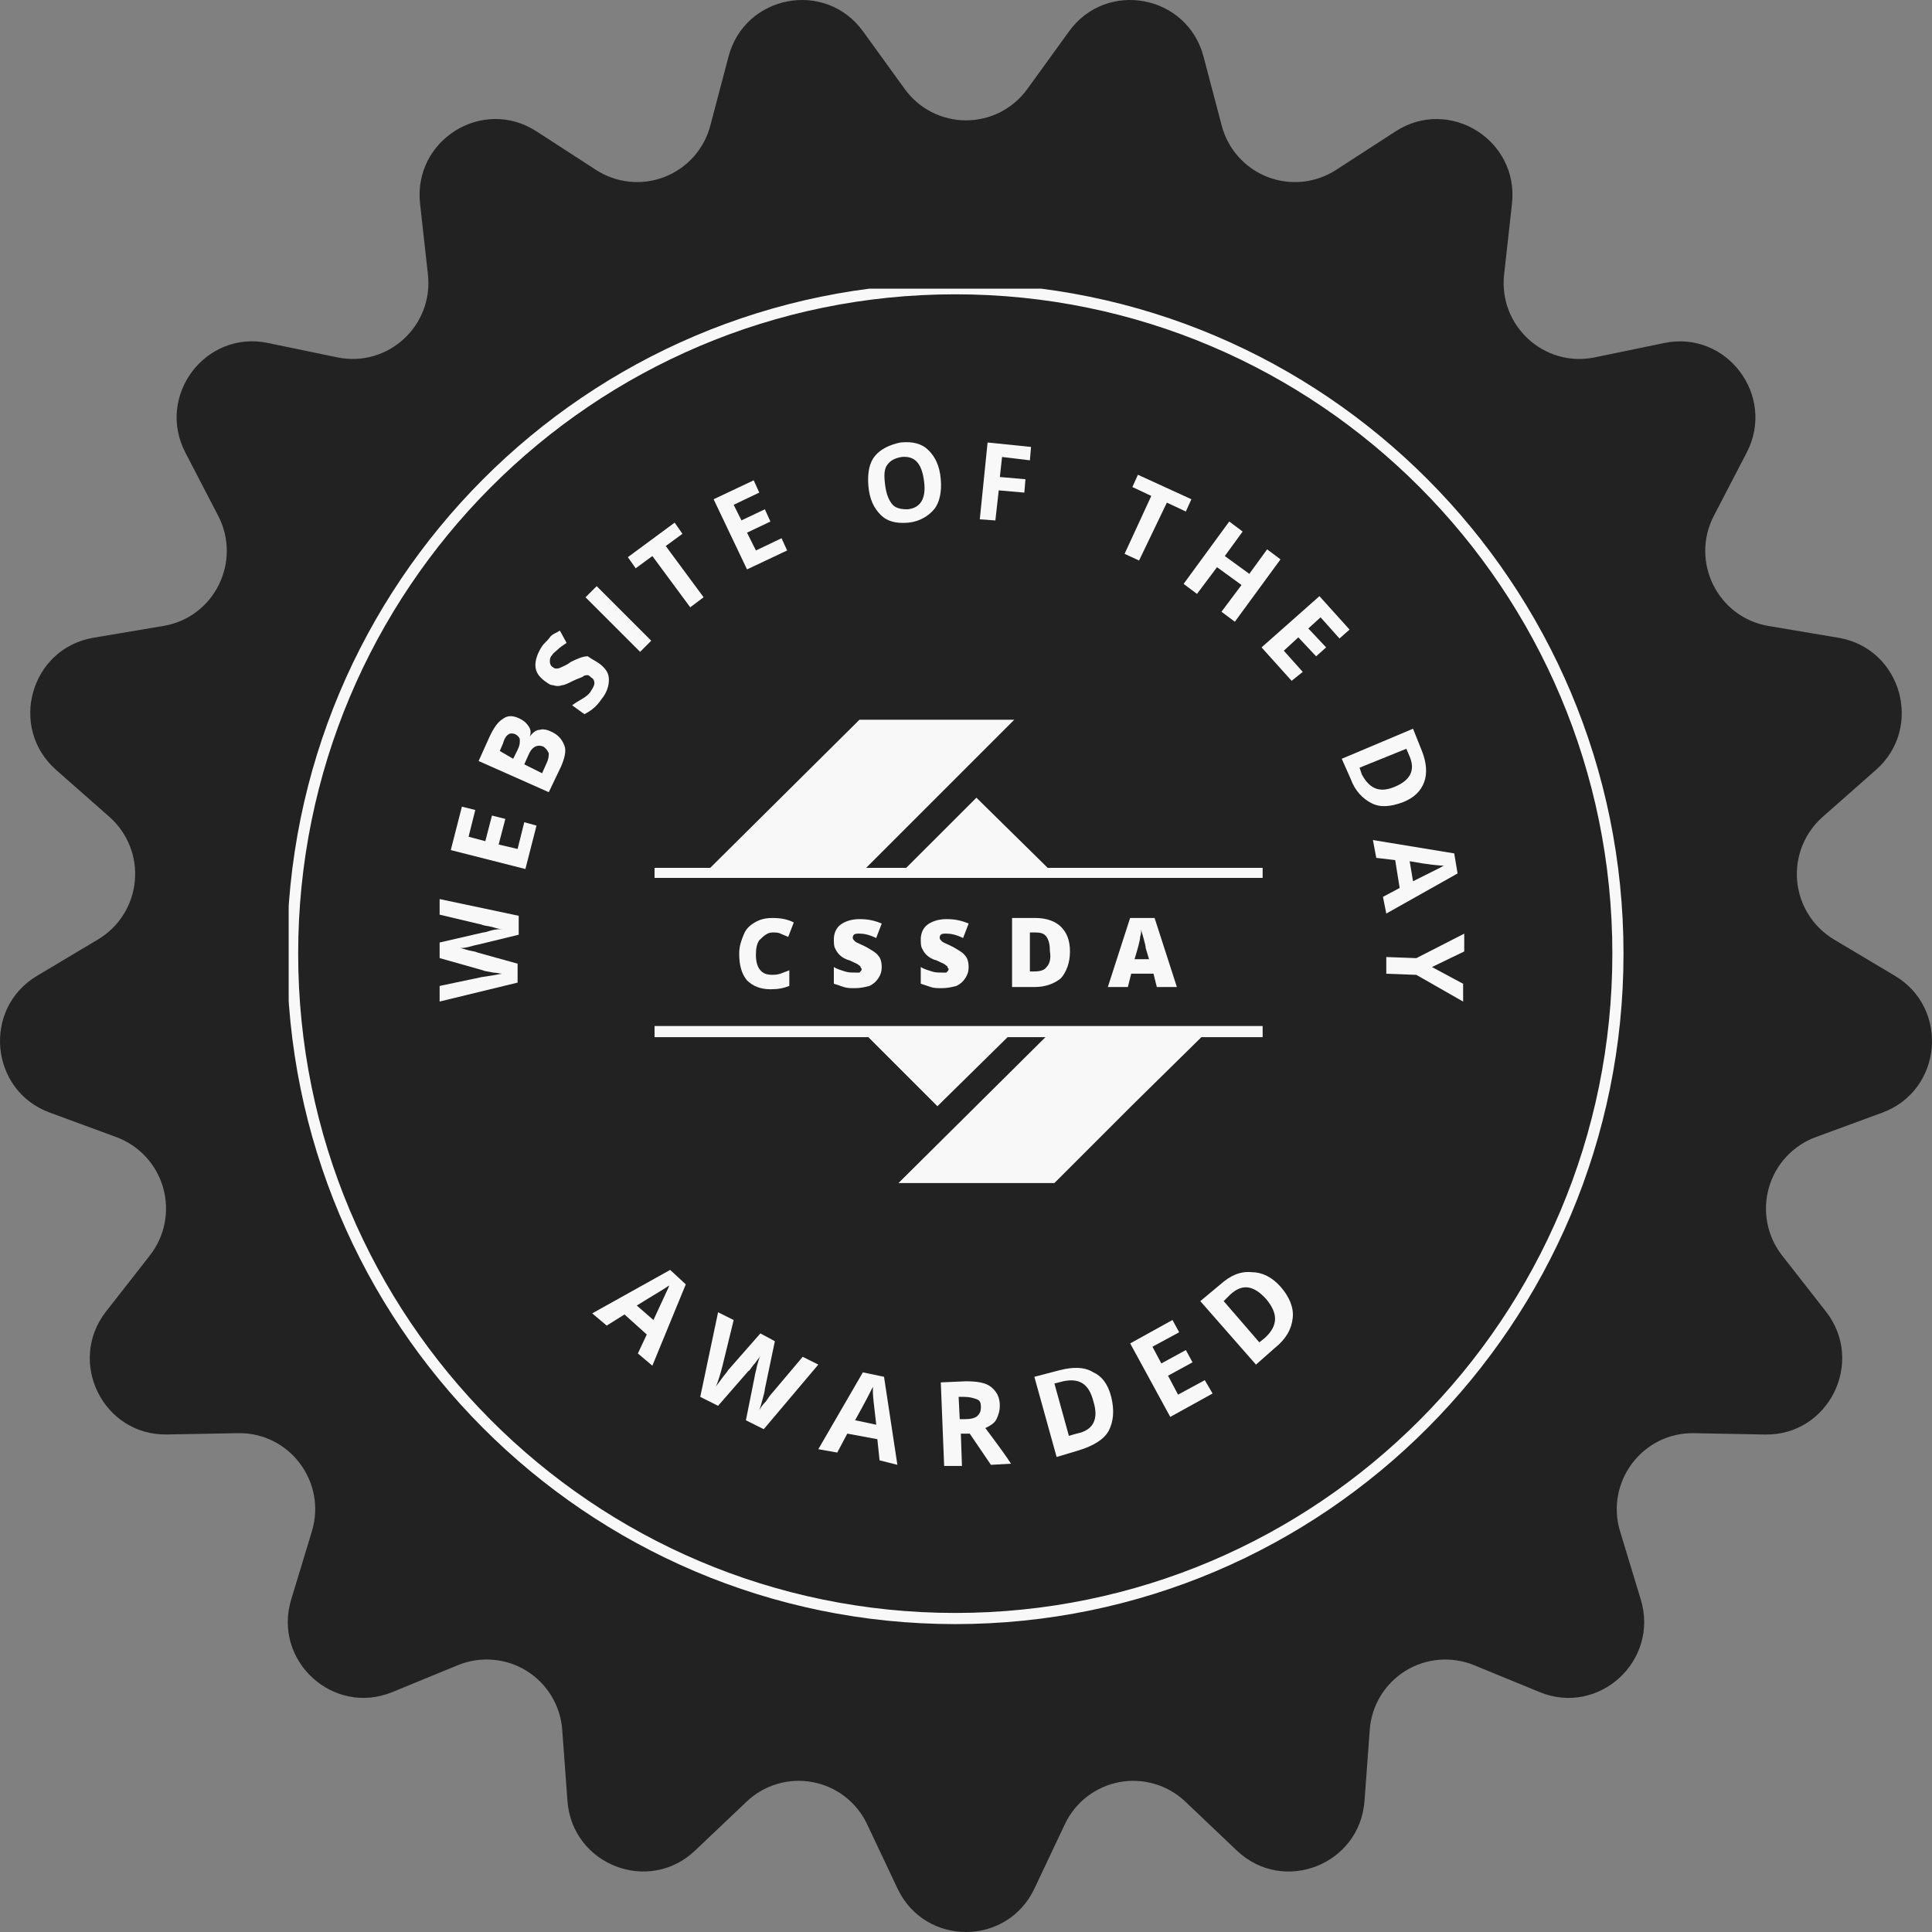 <?xml version="1.0" encoding="UTF-8"?> <svg xmlns="http://www.w3.org/2000/svg" width="87" height="87" viewBox="0 0 87 87" fill="none"><rect x="0" y="0" width="87" height="87" fill="#808080" stroke="none"/> <path d="M32.805 2.551C33.541 -0.24 37.174 -0.922 38.864 1.414L40.741 4.008C41.056 4.445 41.471 4.801 41.951 5.047C42.431 5.292 42.962 5.42 43.501 5.42C44.04 5.42 44.572 5.292 45.052 5.047C45.532 4.801 45.946 4.445 46.262 4.008L48.139 1.414C49.828 -0.922 53.462 -0.24 54.197 2.551L55.014 5.651C55.15 6.173 55.408 6.655 55.766 7.057C56.125 7.46 56.574 7.772 57.076 7.968C57.579 8.163 58.12 8.236 58.657 8.182C59.193 8.127 59.709 7.946 60.162 7.653L62.845 5.915C65.262 4.35 68.404 6.304 68.086 9.173L67.732 12.359C67.475 14.672 69.541 16.563 71.812 16.093L74.94 15.446C77.756 14.863 79.983 17.824 78.654 20.384L77.177 23.227C76.106 25.291 77.352 27.803 79.638 28.189L82.788 28.719C85.624 29.197 86.635 32.766 84.474 34.671L82.075 36.786C81.67 37.144 81.355 37.591 81.156 38.093C80.957 38.595 80.879 39.137 80.928 39.675C80.978 40.212 81.154 40.731 81.442 41.188C81.729 41.645 82.121 42.028 82.584 42.305L85.33 43.942C87.802 45.416 87.461 49.111 84.761 50.104L81.762 51.206C81.256 51.393 80.801 51.698 80.434 52.094C80.068 52.491 79.8 52.968 79.653 53.488C79.506 54.007 79.483 54.554 79.587 55.084C79.691 55.614 79.919 56.112 80.251 56.537L82.223 59.059C83.998 61.33 82.35 64.652 79.475 64.598L76.282 64.538C73.964 64.495 72.279 66.735 72.955 68.962L73.886 72.028C74.724 74.79 71.992 77.29 69.331 76.197L66.375 74.983C65.875 74.779 65.335 74.697 64.797 74.742C64.26 74.787 63.741 74.96 63.283 75.244C62.825 75.529 62.441 75.918 62.162 76.38C61.884 76.842 61.719 77.363 61.681 77.901L61.445 81.098C61.233 83.978 57.786 85.318 55.697 83.334L53.378 81.13C52.987 80.759 52.514 80.485 51.997 80.333C51.48 80.18 50.934 80.152 50.404 80.251C49.874 80.351 49.376 80.575 48.949 80.904C48.523 81.234 48.181 81.661 47.951 82.148L46.581 85.044C45.347 87.652 41.651 87.652 40.417 85.044L39.047 82.148C38.818 81.66 38.476 81.234 38.049 80.904C37.623 80.574 37.124 80.35 36.594 80.251C36.064 80.152 35.519 80.179 35.001 80.332C34.484 80.485 34.011 80.758 33.62 81.13L31.3 83.333C29.212 85.317 25.765 83.977 25.553 81.097L25.318 77.9C25.28 77.362 25.115 76.841 24.836 76.379C24.558 75.917 24.174 75.528 23.716 75.243C23.258 74.958 22.738 74.786 22.201 74.741C21.664 74.695 21.123 74.778 20.624 74.982L17.668 76.196C15.006 77.288 12.275 74.788 13.113 72.027L14.044 68.96C14.72 66.734 13.035 64.494 10.717 64.537L7.524 64.596C4.649 64.65 3.002 61.328 4.777 59.057L6.748 56.535C7.081 56.11 7.309 55.612 7.413 55.082C7.517 54.552 7.494 54.005 7.347 53.486C7.2 52.966 6.932 52.489 6.565 52.092C6.199 51.696 5.744 51.392 5.238 51.204L2.239 50.101C-0.461 49.109 -0.802 45.413 1.671 43.94L4.416 42.303C4.88 42.026 5.271 41.643 5.559 41.186C5.847 40.729 6.022 40.21 6.072 39.673C6.122 39.135 6.044 38.593 5.845 38.091C5.645 37.589 5.331 37.141 4.926 36.784L2.526 34.669C0.366 32.764 1.377 29.194 4.213 28.717L7.363 28.186C9.649 27.802 10.896 25.289 9.824 23.225L8.348 20.382C7.018 17.822 9.246 14.861 12.062 15.444L15.19 16.092C17.46 16.562 19.527 14.671 19.27 12.358L18.916 9.172C18.598 6.302 21.741 4.349 24.157 5.914L26.84 7.652C27.293 7.945 27.809 8.126 28.345 8.181C28.882 8.236 29.424 8.162 29.926 7.967C30.428 7.771 30.878 7.459 31.236 7.057C31.595 6.654 31.852 6.172 31.988 5.65L32.805 2.551Z" fill="#222222"></path> <g clip-path="url(#clip0_1572_4182)"> <path d="M43.016 72.884C59.497 72.884 72.857 59.479 72.857 42.943C72.857 26.407 59.497 13.002 43.016 13.002C26.536 13.002 13.176 26.407 13.176 42.943C13.176 59.479 26.536 72.884 43.016 72.884Z" stroke="#F8F8F8" stroke-width="0.502" stroke-miterlimit="10"></path> <path d="M34.792 41.99C34.942 41.99 35.042 41.99 35.143 42.04C35.243 42.09 35.394 42.14 35.494 42.191L35.745 41.538C35.444 41.388 35.143 41.338 34.792 41.338C34.491 41.338 34.24 41.388 33.989 41.538C33.739 41.689 33.588 41.839 33.488 42.09C33.387 42.341 33.287 42.592 33.287 42.943C33.287 43.444 33.387 43.846 33.638 44.146C33.889 44.397 34.24 44.548 34.691 44.548C35.042 44.548 35.293 44.498 35.544 44.397V43.695C35.394 43.745 35.293 43.795 35.143 43.846C34.992 43.896 34.892 43.896 34.742 43.896C34.29 43.896 34.039 43.595 34.039 42.993C34.039 42.692 34.09 42.491 34.19 42.341C34.441 42.09 34.591 41.99 34.792 41.99Z" fill="#F8F8F8"></path> <path d="M38.502 43.796C38.351 43.796 38.201 43.796 38.05 43.746C37.9 43.696 37.699 43.645 37.549 43.545V44.297C37.699 44.348 37.85 44.398 38 44.448C38.151 44.498 38.301 44.498 38.502 44.498C38.752 44.498 38.953 44.448 39.154 44.398C39.354 44.297 39.455 44.197 39.555 44.047C39.655 43.896 39.705 43.746 39.705 43.545C39.705 43.345 39.655 43.144 39.555 43.044C39.455 42.893 39.254 42.793 39.003 42.642C38.702 42.492 38.552 42.442 38.502 42.392C38.452 42.342 38.401 42.291 38.401 42.241C38.401 42.191 38.401 42.141 38.452 42.091C38.502 42.041 38.602 42.041 38.702 42.041C38.903 42.041 39.154 42.091 39.455 42.241L39.705 41.589C39.354 41.439 39.053 41.389 38.702 41.389C38.351 41.389 38.05 41.489 37.85 41.639C37.649 41.79 37.549 42.041 37.549 42.291C37.549 42.442 37.549 42.592 37.599 42.693C37.649 42.793 37.699 42.893 37.8 42.993C37.9 43.094 38.05 43.194 38.251 43.244C38.452 43.345 38.602 43.395 38.652 43.445C38.702 43.495 38.752 43.495 38.752 43.545C38.752 43.595 38.803 43.595 38.803 43.645C38.803 43.696 38.752 43.746 38.702 43.796C38.702 43.796 38.602 43.796 38.502 43.796Z" fill="#F8F8F8"></path> <path d="M42.416 43.796C42.265 43.796 42.115 43.796 41.964 43.746C41.814 43.696 41.613 43.645 41.463 43.545V44.297C41.613 44.348 41.764 44.398 41.914 44.448C42.065 44.498 42.215 44.498 42.416 44.498C42.666 44.498 42.867 44.448 43.068 44.398C43.268 44.297 43.369 44.197 43.469 44.047C43.569 43.896 43.619 43.746 43.619 43.545C43.619 43.345 43.569 43.144 43.469 43.044C43.369 42.893 43.168 42.793 42.917 42.642C42.616 42.492 42.466 42.442 42.416 42.392C42.366 42.342 42.316 42.291 42.316 42.241C42.316 42.191 42.316 42.141 42.366 42.091C42.416 42.041 42.516 42.041 42.616 42.041C42.817 42.041 43.068 42.091 43.369 42.241L43.619 41.589C43.268 41.439 42.968 41.389 42.616 41.389C42.265 41.389 41.964 41.489 41.764 41.639C41.563 41.79 41.463 42.041 41.463 42.291C41.463 42.442 41.463 42.592 41.513 42.693C41.563 42.793 41.613 42.893 41.714 42.993C41.814 43.094 41.964 43.194 42.165 43.244C42.366 43.345 42.516 43.395 42.566 43.445C42.616 43.495 42.666 43.495 42.666 43.545C42.666 43.595 42.717 43.595 42.717 43.645C42.717 43.696 42.666 43.746 42.616 43.796C42.666 43.796 42.566 43.796 42.416 43.796Z" fill="#F8F8F8"></path> <path d="M48.182 42.843C48.182 42.341 48.032 41.99 47.781 41.739C47.53 41.488 47.129 41.338 46.627 41.338H45.574V44.447H46.577C47.079 44.447 47.48 44.297 47.781 44.046C48.032 43.745 48.182 43.344 48.182 42.843ZM47.129 43.545C47.029 43.695 46.828 43.745 46.577 43.745H46.377V41.99H46.627C46.878 41.99 47.029 42.04 47.129 42.191C47.229 42.341 47.279 42.541 47.279 42.843C47.33 43.143 47.279 43.394 47.129 43.545Z" fill="#F8F8F8"></path> <path d="M51.943 43.846L52.093 44.447H52.996L51.993 41.338H50.89L49.887 44.447H50.789L50.94 43.846H51.943ZM51.341 42.191C51.391 42.04 51.391 41.89 51.391 41.839C51.391 41.94 51.441 42.04 51.492 42.241C51.542 42.441 51.592 42.592 51.592 42.692L51.742 43.194H51.09C51.241 42.692 51.341 42.341 51.341 42.191Z" fill="#F8F8F8"></path> <path d="M47.178 39.08L43.969 35.921L40.809 39.08H39.004L45.674 32.41H38.703L31.982 39.08H29.475V39.532H56.858V39.08H47.178Z" fill="#F8F8F8"></path> <path d="M29.475 46.705H39.104L42.213 49.814L45.373 46.705H47.078L40.458 53.275H47.479L50.94 49.814L54.099 46.705H56.858V46.203H29.475V46.705Z" fill="#F8F8F8"></path> <path d="M23.358 41.239V42.091L21.502 42.543C21.452 42.543 21.301 42.593 21.101 42.643C20.9 42.693 20.75 42.693 20.7 42.693C20.8 42.693 20.9 42.743 21.101 42.793C21.301 42.843 21.402 42.843 21.502 42.894L23.308 43.395V44.248L19.797 45.1V44.398L21.703 43.997C22.054 43.947 22.355 43.897 22.605 43.846C22.505 43.846 22.355 43.796 22.204 43.796C22.004 43.746 21.853 43.746 21.753 43.696L19.797 43.144V42.442L21.753 41.991C21.853 41.991 21.953 41.941 22.154 41.891C22.355 41.84 22.505 41.84 22.605 41.84C22.505 41.84 22.305 41.79 22.154 41.74C21.953 41.69 21.803 41.69 21.703 41.64L19.797 41.188V40.486L23.358 41.239Z" fill="#F8F8F8"></path> <path d="M24.16 37.177L23.659 39.133L20.299 38.28L20.8 36.324L21.402 36.475L21.101 37.678L21.854 37.879L22.154 36.725L22.756 36.876L22.455 38.029L23.308 38.23L23.609 37.026L24.16 37.177Z" fill="#F8F8F8"></path> <path d="M21.553 34.269L22.004 33.266C22.205 32.814 22.405 32.513 22.656 32.363C22.857 32.212 23.108 32.212 23.408 32.363C23.609 32.463 23.709 32.563 23.81 32.714C23.91 32.864 23.91 33.015 23.86 33.165C24.01 32.965 24.161 32.864 24.311 32.864C24.462 32.814 24.662 32.864 24.863 32.965C25.164 33.115 25.314 33.316 25.414 33.566C25.515 33.817 25.415 34.168 25.264 34.519L24.712 35.673L21.553 34.269ZM23.108 34.168L23.308 33.767C23.408 33.566 23.408 33.466 23.408 33.316C23.408 33.215 23.308 33.115 23.208 33.065C23.108 33.015 22.957 33.015 22.907 33.065C22.806 33.115 22.706 33.266 22.656 33.466L22.506 33.817L23.108 34.168ZM23.609 34.419L24.411 34.82L24.612 34.369C24.712 34.168 24.712 34.018 24.712 33.918C24.662 33.817 24.612 33.717 24.462 33.617C24.211 33.516 23.96 33.617 23.81 33.968L23.609 34.419Z" fill="#F8F8F8"></path> <path d="M27.018 29.903C27.269 30.104 27.419 30.304 27.419 30.605C27.419 30.906 27.319 31.207 27.068 31.508C26.868 31.809 26.617 32.009 26.316 32.16L25.764 31.759C25.965 31.608 26.166 31.508 26.316 31.408C26.466 31.307 26.567 31.207 26.617 31.107C26.717 30.956 26.767 30.856 26.767 30.756C26.767 30.655 26.717 30.555 26.617 30.505C26.567 30.455 26.517 30.404 26.466 30.404C26.416 30.404 26.316 30.404 26.266 30.455C26.216 30.505 26.015 30.555 25.814 30.655C25.614 30.756 25.413 30.856 25.313 30.856C25.163 30.906 25.062 30.906 24.912 30.856C24.761 30.856 24.661 30.756 24.511 30.655C24.26 30.455 24.109 30.254 24.109 29.953C24.109 29.702 24.21 29.401 24.41 29.101C24.511 28.95 24.661 28.85 24.761 28.699C24.862 28.549 25.062 28.499 25.213 28.398L25.514 28.95C25.363 29.05 25.213 29.151 25.112 29.251C25.012 29.351 24.912 29.401 24.862 29.502C24.761 29.602 24.761 29.702 24.761 29.803C24.761 29.903 24.811 30.003 24.912 30.053C24.962 30.104 25.012 30.104 25.062 30.104C25.112 30.104 25.163 30.104 25.263 30.053C25.363 30.003 25.514 29.953 25.714 29.803C26.015 29.652 26.266 29.552 26.466 29.552C26.667 29.702 26.818 29.753 27.018 29.903Z" fill="#F8F8F8"></path> <path d="M28.825 29.354L26.367 26.896L26.869 26.395L29.326 28.852L28.825 29.354Z" fill="#F8F8F8"></path> <path d="M31.684 26.895L31.082 27.347L29.377 25.04L28.625 25.591L28.273 25.09L30.38 23.535L30.731 24.037L29.979 24.588L31.684 26.895Z" fill="#F8F8F8"></path> <path d="M35.445 24.788L33.639 25.641L32.135 22.482L33.94 21.629L34.191 22.181L33.038 22.732L33.389 23.434L34.442 22.933L34.693 23.485L33.639 23.986L34.041 24.788L35.194 24.237L35.445 24.788Z" fill="#F8F8F8"></path> <path d="M42.364 21.579C42.414 22.131 42.314 22.633 42.063 22.934C41.813 23.235 41.411 23.485 40.91 23.535C40.358 23.585 39.957 23.485 39.656 23.184C39.355 22.883 39.154 22.482 39.104 21.88C39.054 21.279 39.154 20.827 39.405 20.526C39.656 20.225 40.057 20.025 40.559 19.924C41.11 19.874 41.512 19.975 41.813 20.276C42.114 20.576 42.314 20.978 42.364 21.579ZM39.857 21.83C39.907 22.231 40.007 22.482 40.157 22.683C40.308 22.883 40.559 22.934 40.86 22.934C41.462 22.883 41.712 22.432 41.612 21.68C41.512 20.877 41.211 20.526 40.609 20.576C40.308 20.627 40.107 20.727 39.957 20.927C39.806 21.128 39.806 21.429 39.857 21.83Z" fill="#F8F8F8"></path> <path d="M44.823 23.436L44.121 23.386L44.472 19.926L46.428 20.126L46.378 20.728L45.124 20.578L45.024 21.48L46.177 21.581L46.127 22.183L44.974 22.082L44.823 23.436Z" fill="#F8F8F8"></path> <path d="M51.293 25.241L50.641 24.94L51.844 22.332L50.992 21.931L51.242 21.379L53.65 22.482L53.399 23.034L52.546 22.633L51.293 25.241Z" fill="#F8F8F8"></path> <path d="M55.606 27.998L55.004 27.547L55.907 26.343L54.803 25.541L53.901 26.744L53.299 26.293L55.355 23.484L55.957 23.936L55.154 25.039L56.258 25.841L57.06 24.738L57.662 25.189L55.606 27.998Z" fill="#F8F8F8"></path> <path d="M58.163 30.657L56.809 29.153L59.416 26.846L60.771 28.35L60.319 28.752L59.467 27.799L58.915 28.3L59.717 29.153L59.266 29.554L58.464 28.701L57.812 29.303L58.664 30.256L58.163 30.657Z" fill="#F8F8F8"></path> <path d="M63.178 36.124C62.627 36.325 62.175 36.375 61.774 36.175C61.373 35.974 61.022 35.623 60.821 35.071L60.42 34.169L63.63 32.815L64.031 33.818C64.231 34.319 64.282 34.821 64.131 35.222C63.981 35.623 63.68 35.924 63.178 36.124ZM62.827 35.422C63.529 35.121 63.73 34.67 63.479 34.068L63.329 33.717L61.222 34.57L61.323 34.871C61.674 35.523 62.125 35.723 62.827 35.422Z" fill="#F8F8F8"></path> <path d="M62.276 40.386L63.028 39.985L62.827 38.731L61.975 38.631L61.824 37.828L65.485 38.43L65.636 39.333L62.426 41.138L62.276 40.386ZM63.63 39.684C64.332 39.333 64.733 39.132 64.833 39.082C64.934 39.032 64.984 38.982 65.034 38.982C64.833 38.982 64.282 38.931 63.479 38.781L63.63 39.684Z" fill="#F8F8F8"></path> <path d="M64.482 43.547L65.886 44.3V45.102L63.78 43.899L62.426 43.848V43.096L63.78 43.146L65.936 42.043V42.845L64.482 43.547Z" fill="#F8F8F8"></path> <path d="M28.724 60.947L29.125 60.094L28.122 59.192L27.32 59.693L26.668 59.142L30.179 57.185L30.881 57.837L29.376 61.499L28.724 60.947ZM29.426 59.442C29.777 58.69 29.978 58.239 30.028 58.138C30.078 58.038 30.128 57.938 30.128 57.888C29.928 58.038 29.477 58.289 28.674 58.79L29.426 59.442Z" fill="#F8F8F8"></path> <path d="M34.392 64.358L33.589 63.957L33.991 61.95C33.991 61.9 34.041 61.75 34.091 61.499C34.141 61.298 34.191 61.148 34.241 61.048C34.191 61.148 34.091 61.248 33.991 61.399C33.84 61.549 33.79 61.7 33.69 61.75L32.336 63.305L31.533 62.903L32.336 59.092L33.038 59.443L32.536 61.499C32.436 61.9 32.336 62.201 32.235 62.452C32.285 62.352 32.386 62.251 32.486 62.101C32.586 61.95 32.737 61.8 32.787 61.7L34.241 60.045L34.893 60.396L34.442 62.552C34.442 62.653 34.392 62.803 34.342 63.004C34.292 63.204 34.241 63.355 34.191 63.505C34.241 63.405 34.342 63.254 34.492 63.104C34.593 62.953 34.693 62.803 34.793 62.703L36.147 61.098L36.849 61.449L34.392 64.358Z" fill="#F8F8F8"></path> <path d="M39.608 65.761L39.508 64.808L38.154 64.557L37.702 65.41L36.85 65.259L38.856 61.799L39.809 61.999L40.41 65.962L39.608 65.761ZM39.458 64.156C39.357 63.303 39.307 62.852 39.307 62.702C39.307 62.551 39.307 62.501 39.307 62.451C39.207 62.651 38.956 63.153 38.505 63.955L39.458 64.156Z" fill="#F8F8F8"></path> <path d="M43.268 64.558L43.318 66.013H42.516L42.365 62.251L43.469 62.201C43.97 62.201 44.371 62.251 44.622 62.452C44.873 62.653 45.023 62.903 45.023 63.304C45.023 63.505 44.973 63.706 44.873 63.906C44.773 64.107 44.572 64.207 44.371 64.308C44.973 65.11 45.374 65.662 45.525 65.912L44.622 65.963L43.669 64.558H43.268ZM43.218 63.906H43.469C43.719 63.906 43.92 63.856 44.02 63.756C44.121 63.656 44.171 63.555 44.171 63.355C44.171 63.154 44.121 63.054 43.97 63.004C43.82 62.953 43.669 62.903 43.418 62.903H43.168L43.218 63.906Z" fill="#F8F8F8"></path> <path d="M50.039 62.902C50.189 63.504 50.139 64.005 49.938 64.407C49.738 64.808 49.236 65.109 48.584 65.309L47.581 65.61L46.578 61.999L47.732 61.698C48.334 61.548 48.835 61.548 49.236 61.799C49.587 61.949 49.888 62.3 50.039 62.902ZM49.236 63.103C49.036 62.3 48.584 62.049 47.882 62.2L47.481 62.3L48.133 64.657L48.484 64.557C49.236 64.407 49.487 63.905 49.236 63.103Z" fill="#F8F8F8"></path> <path d="M54.604 62.751L52.698 63.805L50.893 60.495L52.798 59.441L53.099 59.993L51.896 60.645L52.297 61.397L53.4 60.795L53.701 61.347L52.598 61.949L53.049 62.802L54.253 62.15L54.604 62.751Z" fill="#F8F8F8"></path> <path d="M57.662 57.939C58.063 58.39 58.264 58.892 58.213 59.343C58.163 59.845 57.913 60.296 57.411 60.697L56.558 61.45L54.051 58.591L54.953 57.839C55.405 57.437 55.856 57.237 56.358 57.287C56.809 57.287 57.261 57.487 57.662 57.939ZM57.01 58.49C56.458 57.889 55.957 57.788 55.405 58.29L55.104 58.591L56.709 60.447L56.96 60.246C57.561 59.694 57.561 59.142 57.01 58.49Z" fill="#F8F8F8"></path> </g> <defs> <clipPath id="clip0_1572_4182"> <rect width="60.183" height="60.183" fill="white" transform="translate(13 13)"></rect> </clipPath> </defs> </svg> 